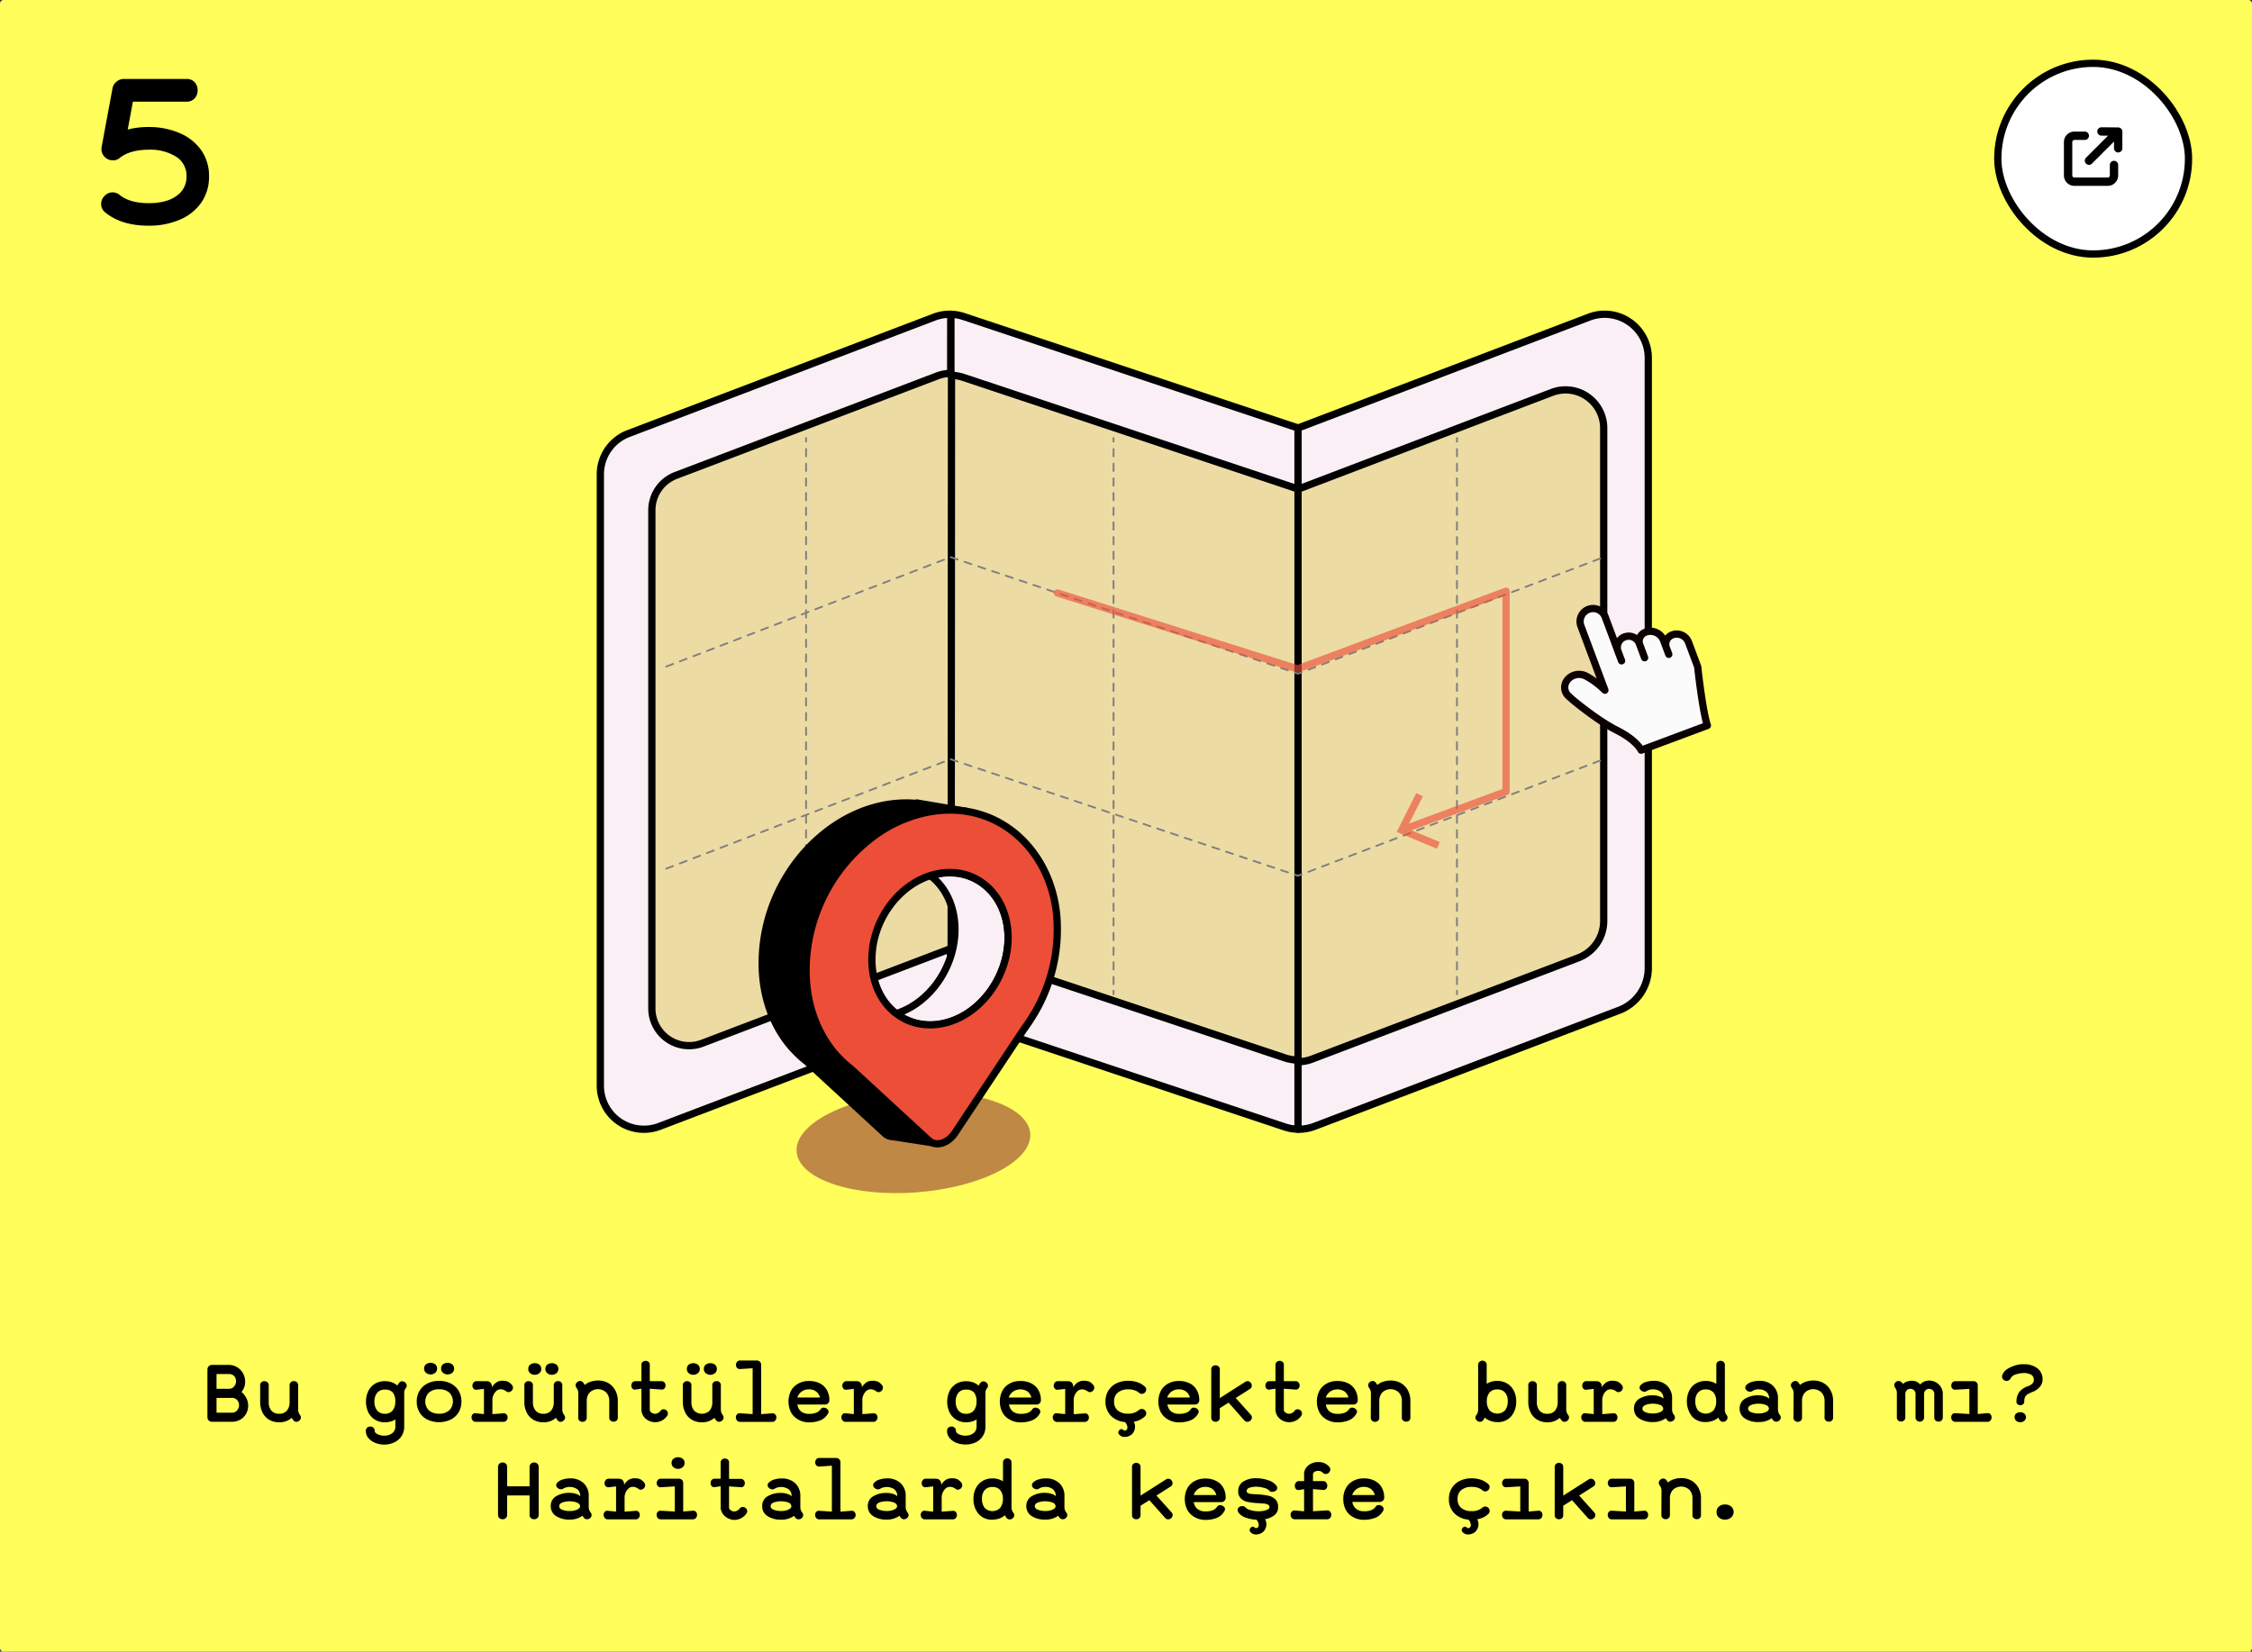 <svg xmlns="http://www.w3.org/2000/svg" viewBox="0 0 620.48 455.07"><rect x="0" y="0" width="620.48" height="455.07" fill="#333333" stroke="none"/><defs><style>.cls-1{isolation:isolate;}.cls-2{fill:#fffe5a;stroke:#fffe5a;}.cls-11,.cls-12,.cls-14,.cls-16,.cls-2,.cls-4,.cls-5,.cls-6,.cls-7,.cls-8,.cls-9{stroke-linecap:round;stroke-linejoin:round;}.cls-11,.cls-12,.cls-14,.cls-16,.cls-2,.cls-4,.cls-5,.cls-9{stroke-width:2px;}.cls-3{fill:#bf8845;}.cls-4{fill:#faeff4;}.cls-11,.cls-12,.cls-16,.cls-4,.cls-5{stroke:#000;}.cls-5{fill:#ecdba3;}.cls-10,.cls-14,.cls-6,.cls-7,.cls-8{fill:none;}.cls-6,.cls-7,.cls-8{stroke:#7f7f7f;stroke-width:0.5px;}.cls-7{stroke-dasharray:2.02 2.02;}.cls-8{stroke-dasharray:2;}.cls-9{fill:#fbfbfb;stroke:#0c0101;}.cls-12,.cls-15{fill:#ec4e38;}.cls-13{mix-blend-mode:multiply;opacity:0.64;}.cls-14{stroke:#ec4e38;}.cls-16{fill:#fff;}</style></defs><g class="cls-1"><g id="Layer_2" data-name="Layer 2"><g id="_2._alan" data-name="2. alan"><rect class="cls-2" x="1" y="1" width="618.48" height="453.07"/><path d="M29,58.54a3,3,0,0,1-1.14-2.35A3.16,3.16,0,0,1,28.79,54,3,3,0,0,1,31,53a3,3,0,0,1,2,.75q2.86,2.24,8,2.23,4.88,0,7.63-2a6.25,6.25,0,0,0,2.75-5.39,6.11,6.11,0,0,0-2.9-5.44,13.37,13.37,0,0,0-7.48-1.9q-5.1,0-8,2.24a2.68,2.68,0,0,1-1.89.69,3.14,3.14,0,0,1-2.21-.89,2.9,2.9,0,0,1-.94-2.21,2.65,2.65,0,0,1,.05-.63l3-16.17a3.11,3.11,0,0,1,1.12-1.8,3.06,3.06,0,0,1,2-.72H51.36a2.86,2.86,0,0,1,2.29.92,3.2,3.2,0,0,1,.8,2.17,3.31,3.31,0,0,1-.8,2.24,2.9,2.9,0,0,1-2.29.92H36.62l-1.43,7.68A22.56,22.56,0,0,1,40.92,35a21.25,21.25,0,0,1,8.49,1.64,13.82,13.82,0,0,1,6,4.7,12.2,12.2,0,0,1,2.18,7.25,12.37,12.37,0,0,1-2.15,7.26,13.66,13.66,0,0,1-5.94,4.7,21.32,21.32,0,0,1-8.54,1.63Q33.53,62.21,29,58.54Z"/><path d="M57.52,391.39a1.2,1.2,0,0,1-.37-.89V377.33a1.26,1.26,0,0,1,1.25-1.25H63a4.41,4.41,0,0,1,2.36.65,4.59,4.59,0,0,1,2.18,3.92,4.25,4.25,0,0,1-1,2.87,5.43,5.43,0,0,1,1.38,1.79,4.79,4.79,0,0,1,.46,2,4.62,4.62,0,0,1-.55,2.19,4.26,4.26,0,0,1-1.58,1.63,4.51,4.51,0,0,1-2.35.62H58.4A1.22,1.22,0,0,1,57.52,391.39Zm5.5-8.73a1.82,1.82,0,0,0,1.47-.63,2.23,2.23,0,0,0,.54-1.47,2,2,0,0,0-.51-1.4,1.94,1.94,0,0,0-1.5-.57H59.66v4.07Zm.85,6.59a1.81,1.81,0,0,0,1.45-.63,2.16,2.16,0,0,0,.54-1.45,2,2,0,0,0-.53-1.42,1.9,1.9,0,0,0-1.46-.58H59.66v4.08Z"/><path d="M82.14,388.35a2.44,2.44,0,0,0,.5,1.5,1.18,1.18,0,0,1,.26.72,1.11,1.11,0,0,1-.39.83,1.25,1.25,0,0,1-.86.36,1.06,1.06,0,0,1-.87-.5,3.33,3.33,0,0,1-.41-.6,5,5,0,0,1-3.45,1.23,5.31,5.31,0,0,1-2.77-.71,4.82,4.82,0,0,1-1.83-2,6.34,6.34,0,0,1-.64-2.87V381.7a1.08,1.08,0,0,1,.34-.85,1.2,1.2,0,0,1,.81-.29,1.3,1.3,0,0,1,.85.3,1,1,0,0,1,.36.84v4.62a3.55,3.55,0,0,0,.73,2.35,2.66,2.66,0,0,0,2.13.87,2.62,2.62,0,0,0,2.16-.88,3.59,3.59,0,0,0,.73-2.37V381.7a1.09,1.09,0,0,1,.35-.86,1.2,1.2,0,0,1,.82-.3,1.27,1.27,0,0,1,.84.3,1.08,1.08,0,0,1,.34.86Z"/><path d="M103.34,397.54a4.64,4.64,0,0,1-1.85-1.33,3,3,0,0,1-.69-1.94,1.13,1.13,0,0,1,.36-.9,1.27,1.27,0,0,1,.87-.31,1.2,1.2,0,0,1,.85.32,1.14,1.14,0,0,1,.36.89c0,.34.26.64.79.9a4,4,0,0,0,1.81.4,3.58,3.58,0,0,0,2.23-.67,2.25,2.25,0,0,0,.86-1.89v-1.9a4.39,4.39,0,0,1-1.31.57,6,6,0,0,1-1.58.21,4.94,4.94,0,0,1-4.57-2.76,7,7,0,0,1,0-5.83,4.83,4.83,0,0,1,1.8-2,5.1,5.1,0,0,1,2.79-.74,5.58,5.58,0,0,1,1.88.31,4.58,4.58,0,0,1,1.55.9,3.86,3.86,0,0,1,.45-.7,1,1,0,0,1,.89-.47,1.19,1.19,0,0,1,.85.36,1.08,1.08,0,0,1,.38.83,1.25,1.25,0,0,1-.24.69,2.12,2.12,0,0,0-.45,1l0,9.56a4.71,4.71,0,0,1-.74,2.66,4.81,4.81,0,0,1-2,1.73,6.44,6.44,0,0,1-2.79.61A6.62,6.62,0,0,1,103.34,397.54Zm4.82-8.88a3.69,3.69,0,0,0,.75-2.46,3.85,3.85,0,0,0-.68-2.52,2.75,2.75,0,0,0-2.19-.79,2.62,2.62,0,0,0-2.14.89,3.77,3.77,0,0,0-.73,2.42,3.81,3.81,0,0,0,.73,2.42,2.58,2.58,0,0,0,2.14.92A2.63,2.63,0,0,0,108.16,388.66Z"/><path d="M117.74,391.14a5.23,5.23,0,0,1-2.16-2,5.69,5.69,0,0,1-.76-2.95,5.6,5.6,0,0,1,.79-3,5.32,5.32,0,0,1,2.18-2,7,7,0,0,1,3.19-.71,6.9,6.9,0,0,1,3.21.72,5.41,5.41,0,0,1,2.18,2,6.08,6.08,0,0,1,0,5.94,5.32,5.32,0,0,1-2.19,2,7.49,7.49,0,0,1-6.43,0Zm-.39-12.89a1.6,1.6,0,0,1,0-2.33,2.18,2.18,0,0,1,2.57,0,1.57,1.57,0,0,1,0,2.33,2,2,0,0,1-2.54,0Zm6.43,10.35a3.49,3.49,0,0,0,0-4.91,4.11,4.11,0,0,0-2.8-.89,4,4,0,0,0-2.8.91,3.49,3.49,0,0,0,0,4.91,4.06,4.06,0,0,0,2.8.9A4,4,0,0,0,123.78,388.6Zm-1.72-10.35a1.44,1.44,0,0,1-.52-1.16,1.47,1.47,0,0,1,.5-1.17,2.18,2.18,0,0,1,2.57,0,1.58,1.58,0,0,1,0,2.33,1.9,1.9,0,0,1-1.27.45A1.84,1.84,0,0,1,122.06,378.25Z"/><path d="M130.23,391.39a1.3,1.3,0,0,1-.31-.86,1.2,1.2,0,0,1,.31-.84.89.89,0,0,1,.85-.28l2.26.22v-6.94l-2,.22a.92.92,0,0,1-.86-.27,1.23,1.23,0,0,1-.31-.85,1.31,1.31,0,0,1,.31-.86,1.06,1.06,0,0,1,.86-.37H134c1,0,1.55.57,1.55,1.7a3.5,3.5,0,0,1,1.09-1.26,2.79,2.79,0,0,1,1.75-.55,3.77,3.77,0,0,1,1.61.27,3.51,3.51,0,0,1,1,.82,1.17,1.17,0,0,1,.33.81,1.13,1.13,0,0,1-.38.86,1.18,1.18,0,0,1-.85.37.84.84,0,0,1-.6-.22,2.75,2.75,0,0,0-.67-.38,2.25,2.25,0,0,0-.92-.18,1.72,1.72,0,0,0-1.15.45,3.41,3.41,0,0,0-1.09,2.39v4l3-.22a1,1,0,0,1,.87.3,1.2,1.2,0,0,1,.32.84,1.28,1.28,0,0,1-.32.84,1.1,1.1,0,0,1-.87.37h-7.64A1.07,1.07,0,0,1,130.23,391.39Z"/><path d="M154.93,388.35a2.44,2.44,0,0,0,.5,1.5,1.2,1.2,0,0,1,.27.72,1.08,1.08,0,0,1-.4.83,1.23,1.23,0,0,1-.86.36,1.06,1.06,0,0,1-.87-.5,2.85,2.85,0,0,1-.4-.6,5,5,0,0,1-3.45,1.23,5.35,5.35,0,0,1-2.78-.71,4.82,4.82,0,0,1-1.83-2,6.34,6.34,0,0,1-.63-2.87V381.7a1.07,1.07,0,0,1,.33-.85,1.22,1.22,0,0,1,.81-.29,1.28,1.28,0,0,1,.85.3,1,1,0,0,1,.36.84v4.62a3.5,3.5,0,0,0,.74,2.35,2.62,2.62,0,0,0,2.12.87,2.65,2.65,0,0,0,2.17-.88,3.64,3.64,0,0,0,.72-2.37V381.7a1.09,1.09,0,0,1,.35-.86,1.2,1.2,0,0,1,.82-.3,1.24,1.24,0,0,1,.84.3,1.08,1.08,0,0,1,.34.86Zm-8.86-10a1.43,1.43,0,0,1-.52-1.16,1.48,1.48,0,0,1,.5-1.17,2.18,2.18,0,0,1,2.57,0,1.46,1.46,0,0,1,.51,1.17,1.43,1.43,0,0,1-.52,1.16,1.88,1.88,0,0,1-1.27.45A1.84,1.84,0,0,1,146.07,378.36Zm4.7,0a1.58,1.58,0,0,1,0-2.33,2.16,2.16,0,0,1,2.56,0,1.56,1.56,0,0,1,0,2.33,2,2,0,0,1-2.54,0Z"/><path d="M159.35,383.92a2.48,2.48,0,0,0-.5-1.5,1.32,1.32,0,0,1-.26-.72,1.11,1.11,0,0,1,.39-.83,1.25,1.25,0,0,1,.86-.36,1.06,1.06,0,0,1,.87.5,3.73,3.73,0,0,1,.41.6,4.5,4.5,0,0,1,1.63-.91,6.69,6.69,0,0,1,2-.32,5.63,5.63,0,0,1,2.86.72,4.91,4.91,0,0,1,1.92,2,5.94,5.94,0,0,1,.69,2.87v4.61a1.08,1.08,0,0,1-.34.85,1.17,1.17,0,0,1-.81.29,1.28,1.28,0,0,1-.85-.3,1,1,0,0,1-.36-.84V386a3.25,3.25,0,0,0-.84-2.33,3.29,3.29,0,0,0-4.53,0,3.33,3.33,0,0,0-.83,2.34v4.59a1.09,1.09,0,0,1-.35.86,1.21,1.21,0,0,1-.82.31,1.28,1.28,0,0,1-.84-.31,1.08,1.08,0,0,1-.34-.86Z"/><path d="M178.65,391.41a3.79,3.79,0,0,1-1.4-1.26,3.18,3.18,0,0,1-.52-1.77v-5.74l-1.64.23a.85.85,0,0,1-.84-.26,1.24,1.24,0,0,1-.3-.84,1.33,1.33,0,0,1,.29-.85,1,1,0,0,1,.85-.36h1.64v-4.48a1,1,0,0,1,.34-.83,1.28,1.28,0,0,1,.82-.29,1.22,1.22,0,0,1,.81.29,1,1,0,0,1,.33.83v4.48h3.21a1,1,0,0,1,.84.36,1.25,1.25,0,0,1,.3.83,1.18,1.18,0,0,1-.3.82.94.94,0,0,1-.84.3l-3.21-.23v5.74a1,1,0,0,0,.46.84,1.85,1.85,0,0,0,1.07.32,1.72,1.72,0,0,0,.73-.22,1.58,1.58,0,0,0,.59-.47,1.08,1.08,0,0,1,.94-.54,1.24,1.24,0,0,1,.84.33,1.06,1.06,0,0,1,.37.81,1.14,1.14,0,0,1-.2.65,4,4,0,0,1-5.18,1.31Z"/><path d="M198.61,388.35a2.43,2.43,0,0,0,.49,1.5,1.2,1.2,0,0,1,.27.72,1.11,1.11,0,0,1-.39.83,1.25,1.25,0,0,1-.86.36,1.06,1.06,0,0,1-.88-.5,3.3,3.3,0,0,1-.4-.6,5,5,0,0,1-3.45,1.23,5.37,5.37,0,0,1-2.78-.71,4.74,4.74,0,0,1-1.82-2,6.22,6.22,0,0,1-.64-2.87V381.7a1,1,0,0,1,.34-.85,1.19,1.19,0,0,1,.8-.29,1.28,1.28,0,0,1,.85.3,1,1,0,0,1,.36.84v4.62a3.56,3.56,0,0,0,.74,2.35,3.07,3.07,0,0,0,4.29,0,3.59,3.59,0,0,0,.73-2.37V381.7a1.05,1.05,0,0,1,.35-.86,1.2,1.2,0,0,1,.81-.3,1.24,1.24,0,0,1,.84.3,1.09,1.09,0,0,1,.35.86Zm-8.87-10a1.6,1.6,0,0,1,0-2.33,2.16,2.16,0,0,1,2.56,0,1.56,1.56,0,0,1,0,2.33,2,2,0,0,1-2.54,0Zm4.7,0a1.45,1.45,0,0,1-.51-1.16,1.48,1.48,0,0,1,.5-1.17,2.18,2.18,0,0,1,2.57,0,1.46,1.46,0,0,1,.51,1.17,1.43,1.43,0,0,1-.52,1.16,2,2,0,0,1-2.55,0Z"/><path d="M203.06,391.39a1.27,1.27,0,0,1-.31-.84,1.2,1.2,0,0,1,.31-.84,1,1,0,0,1,.86-.3l3.45.22V377l-3.45.22a1,1,0,0,1-.84-.31,1.21,1.21,0,0,1-.3-.83,1.26,1.26,0,0,1,.3-.85,1,1,0,0,1,.84-.36h4.61a1.17,1.17,0,0,1,.84.33,1.13,1.13,0,0,1,.35.83v13.62l3-.22a1,1,0,0,1,.88.3,1.2,1.2,0,0,1,.31.84,1.27,1.27,0,0,1-.31.84,1.11,1.11,0,0,1-.88.37h-8.82A1.05,1.05,0,0,1,203.06,391.39Z"/><path d="M219.93,391.13a5,5,0,0,1-2-2,6.69,6.69,0,0,1,0-5.9,5,5,0,0,1,2-2,5.89,5.89,0,0,1,2.95-.72,6.5,6.5,0,0,1,3,.65,4.64,4.64,0,0,1,1.95,1.85,5.62,5.62,0,0,1,.68,2.81A1.18,1.18,0,0,1,227.3,387h-7.59a3,3,0,0,0,1,1.91,3.36,3.36,0,0,0,2.13.65,5.13,5.13,0,0,0,2.17-.36,2.68,2.68,0,0,0,1.1-.92.91.91,0,0,1,.83-.42,1.47,1.47,0,0,1,.92.32,1,1,0,0,1,.42.77,1.13,1.13,0,0,1-.13.5,4.29,4.29,0,0,1-2.12,1.9,8.38,8.38,0,0,1-3.19.56A5.83,5.83,0,0,1,219.93,391.13Zm6-6.07a3,3,0,0,0-1.07-1.66,3.27,3.27,0,0,0-2-.58,3.26,3.26,0,0,0-3.18,2.24Z"/><path d="M232.14,391.39a1.3,1.3,0,0,1-.31-.86,1.2,1.2,0,0,1,.31-.84.89.89,0,0,1,.85-.28l2.26.22v-6.94l-2,.22a.91.91,0,0,1-.85-.27,1.19,1.19,0,0,1-.31-.85,1.26,1.26,0,0,1,.31-.86,1.06,1.06,0,0,1,.85-.37h2.69c1,0,1.55.57,1.55,1.7a3.57,3.57,0,0,1,1.08-1.26,2.82,2.82,0,0,1,1.76-.55,3.72,3.72,0,0,1,1.6.27,3.27,3.27,0,0,1,1,.82,1.14,1.14,0,0,1,.34.81,1.16,1.16,0,0,1-.38.86,1.18,1.18,0,0,1-.85.37.88.88,0,0,1-.61-.22,2.5,2.5,0,0,0-.66-.38,2.27,2.27,0,0,0-.93-.18,1.7,1.7,0,0,0-1.14.45,3.06,3.06,0,0,0-.8,1.12,3.09,3.09,0,0,0-.3,1.27v4l3-.22a1,1,0,0,1,.87.3,1.2,1.2,0,0,1,.31.84,1.27,1.27,0,0,1-.31.84,1.1,1.1,0,0,1-.87.37H233A1.07,1.07,0,0,1,232.14,391.39Z"/><path d="M263.48,397.54a4.54,4.54,0,0,1-1.84-1.33,2.93,2.93,0,0,1-.7-1.94,1.13,1.13,0,0,1,.36-.9,1.27,1.27,0,0,1,.87-.31,1.23,1.23,0,0,1,.86.32,1.17,1.17,0,0,1,.35.89c0,.34.26.64.79.9a4,4,0,0,0,1.81.4,3.58,3.58,0,0,0,2.23-.67,2.25,2.25,0,0,0,.86-1.89v-1.9a4.39,4.39,0,0,1-1.31.57,6,6,0,0,1-1.58.21,5,5,0,0,1-2.74-.74,5,5,0,0,1-1.83-2,7,7,0,0,1,0-5.83,4.83,4.83,0,0,1,1.8-2,5.1,5.1,0,0,1,2.79-.74,5.58,5.58,0,0,1,1.88.31,4.49,4.49,0,0,1,1.55.9,3.86,3.86,0,0,1,.45-.7,1,1,0,0,1,.89-.47,1.19,1.19,0,0,1,.85.36,1.09,1.09,0,0,1,.39.83,1.27,1.27,0,0,1-.25.69,2.12,2.12,0,0,0-.45,1l0,9.56a4.71,4.71,0,0,1-.74,2.66,4.81,4.81,0,0,1-2,1.73A6.41,6.41,0,0,1,266,398,6.66,6.66,0,0,1,263.48,397.54Zm4.82-8.88a3.69,3.69,0,0,0,.75-2.46,3.85,3.85,0,0,0-.68-2.52,2.75,2.75,0,0,0-2.19-.79,2.62,2.62,0,0,0-2.14.89,3.77,3.77,0,0,0-.72,2.42,3.81,3.81,0,0,0,.72,2.42,2.58,2.58,0,0,0,2.14.92A2.63,2.63,0,0,0,268.3,388.66Z"/><path d="M278.17,391.13a4.94,4.94,0,0,1-2-2,6.61,6.61,0,0,1,0-5.9,4.84,4.84,0,0,1,2-2,5.82,5.82,0,0,1,2.94-.72,6.44,6.44,0,0,1,3,.65,4.64,4.64,0,0,1,2,1.85,5.62,5.62,0,0,1,.68,2.81,1.11,1.11,0,0,1-.35.84,1.14,1.14,0,0,1-.84.34h-7.59a3,3,0,0,0,1.05,1.91,3.4,3.4,0,0,0,2.13.65,5.18,5.18,0,0,0,2.18-.36,2.64,2.64,0,0,0,1.09-.92.92.92,0,0,1,.83-.42,1.45,1.45,0,0,1,.92.32,1,1,0,0,1,.43.77,1.15,1.15,0,0,1-.14.5,4.25,4.25,0,0,1-2.12,1.9,8.35,8.35,0,0,1-3.19.56A5.79,5.79,0,0,1,278.17,391.13Zm6-6.07a3,3,0,0,0-1.06-1.66,3.63,3.63,0,0,0-3.94,0,3.42,3.42,0,0,0-1.25,1.66Z"/><path d="M290.37,391.39a1.3,1.3,0,0,1-.31-.86,1.2,1.2,0,0,1,.31-.84.89.89,0,0,1,.85-.28l2.27.22v-6.94l-2,.22a.91.91,0,0,1-.85-.27,1.2,1.2,0,0,1-.32-.85,1.27,1.27,0,0,1,.32-.86,1,1,0,0,1,.85-.37h2.68c1,0,1.55.57,1.55,1.7a3.5,3.5,0,0,1,1.09-1.26,2.8,2.8,0,0,1,1.76-.55,3.75,3.75,0,0,1,1.6.27,3.51,3.51,0,0,1,1,.82,1.17,1.17,0,0,1,.33.81,1.13,1.13,0,0,1-.38.86,1.16,1.16,0,0,1-.85.37.84.84,0,0,1-.6-.22A2.87,2.87,0,0,0,299,383a2.34,2.34,0,0,0-.93-.18,1.72,1.72,0,0,0-1.15.45,3.41,3.41,0,0,0-1.09,2.39v4l3-.22a1,1,0,0,1,.87.3,1.2,1.2,0,0,1,.32.84,1.28,1.28,0,0,1-.32.84,1.09,1.09,0,0,1-.87.37h-7.64A1.07,1.07,0,0,1,290.37,391.39Z"/><path d="M314.61,388.22a1.18,1.18,0,0,1,.84.36,1.17,1.17,0,0,1,.37.85,1.19,1.19,0,0,1-.38.85,5.77,5.77,0,0,1-3.07,1.46,2.51,2.51,0,0,1,.36,1.36,3,3,0,0,1-.56,1.73,2.39,2.39,0,0,1-1,.8,2.76,2.76,0,0,1-1.25.29,1.92,1.92,0,0,1-1.59-.69.76.76,0,0,1-.2-.54.88.88,0,0,1,.29-.63.85.85,0,0,1,.6-.29.57.57,0,0,1,.41.18.61.61,0,0,0,.47.23.67.67,0,0,0,.39-.13.73.73,0,0,0,.28-.34.86.86,0,0,0,.06-.34,2.08,2.08,0,0,0-.2-.85,1.74,1.74,0,0,0-.49-.7,6.06,6.06,0,0,1-3.89-1.76,5.43,5.43,0,0,1-1.46-3.9,5.56,5.56,0,0,1,.79-3,5.39,5.39,0,0,1,2.22-2,7.24,7.24,0,0,1,3.26-.7,7.65,7.65,0,0,1,2.54.4,5.59,5.59,0,0,1,2,1.17,1,1,0,0,1,.41.83,1.23,1.23,0,0,1-1.21,1.2,1.13,1.13,0,0,1-.79-.31,3.48,3.48,0,0,0-1.26-.69,5.18,5.18,0,0,0-1.67-.25,4.48,4.48,0,0,0-2.83.85,3,3,0,0,0-1.09,2.49,3.07,3.07,0,0,0,1,2.48,4.29,4.29,0,0,0,2.88.88,4.21,4.21,0,0,0,2.95-1A1.19,1.19,0,0,1,314.61,388.22Z"/><path d="M321.84,391.13a5,5,0,0,1-2-2,6.69,6.69,0,0,1,0-5.9,4.9,4.9,0,0,1,2-2,5.89,5.89,0,0,1,2.95-.72,6.43,6.43,0,0,1,3,.65,4.53,4.53,0,0,1,1.95,1.85,5.52,5.52,0,0,1,.69,2.81,1.18,1.18,0,0,1-1.19,1.18h-7.59a3,3,0,0,0,1.05,1.91,3.36,3.36,0,0,0,2.13.65,5.13,5.13,0,0,0,2.17-.36,2.68,2.68,0,0,0,1.1-.92.91.91,0,0,1,.83-.42,1.45,1.45,0,0,1,.91.32.94.94,0,0,1,.43.77,1.28,1.28,0,0,1-.13.5,4.29,4.29,0,0,1-2.12,1.9,8.38,8.38,0,0,1-3.19.56A5.83,5.83,0,0,1,321.84,391.13Zm6-6.07a3,3,0,0,0-1.07-1.66,3.27,3.27,0,0,0-2-.58,3.26,3.26,0,0,0-3.18,2.24Z"/><path d="M338.5,386.47,336.09,388v2.58a1.09,1.09,0,0,1-.35.86,1.23,1.23,0,0,1-.82.31,1.24,1.24,0,0,1-.84-.31,1.09,1.09,0,0,1-.35-.86V377.36a1.09,1.09,0,0,1,.35-.87,1.24,1.24,0,0,1,.84-.3,1.22,1.22,0,0,1,.82.3,1.09,1.09,0,0,1,.35.87v7.86l7-4.46a1.14,1.14,0,0,1,.65-.2,1.11,1.11,0,0,1,.82.38,1.26,1.26,0,0,1,.34.87,1,1,0,0,1-.56.92l-3.87,2.46,4.14,4.62a1.09,1.09,0,0,1,.32.76,1.11,1.11,0,0,1-.39.83,1.19,1.19,0,0,1-.85.36,1.13,1.13,0,0,1-.83-.38Z"/><path d="M353.35,391.41a3.79,3.79,0,0,1-1.4-1.26,3.18,3.18,0,0,1-.52-1.77v-5.74l-1.64.23a.85.85,0,0,1-.84-.26,1.24,1.24,0,0,1-.3-.84,1.33,1.33,0,0,1,.29-.85,1,1,0,0,1,.85-.36h1.64v-4.48a1,1,0,0,1,.35-.83,1.24,1.24,0,0,1,.81-.29,1.22,1.22,0,0,1,.81.29,1,1,0,0,1,.33.83v4.48h3.21a1,1,0,0,1,.84.36,1.25,1.25,0,0,1,.3.83,1.18,1.18,0,0,1-.3.82.94.94,0,0,1-.84.3l-3.21-.23v5.74a1,1,0,0,0,.46.84,1.85,1.85,0,0,0,1.07.32,1.72,1.72,0,0,0,.73-.22,1.58,1.58,0,0,0,.59-.47,1.08,1.08,0,0,1,.94-.54,1.24,1.24,0,0,1,.84.33,1.06,1.06,0,0,1,.37.81,1.14,1.14,0,0,1-.2.65,4,4,0,0,1-5.18,1.31Z"/><path d="M365.52,391.13a4.94,4.94,0,0,1-2-2,6.61,6.61,0,0,1,0-5.9,4.84,4.84,0,0,1,2-2,5.82,5.82,0,0,1,2.94-.72,6.44,6.44,0,0,1,3,.65,4.64,4.64,0,0,1,1.95,1.85,5.62,5.62,0,0,1,.68,2.81,1.11,1.11,0,0,1-.35.84,1.14,1.14,0,0,1-.84.34h-7.59a3,3,0,0,0,1,1.91,3.4,3.4,0,0,0,2.13.65,5.18,5.18,0,0,0,2.18-.36,2.64,2.64,0,0,0,1.09-.92.92.92,0,0,1,.83-.42,1.45,1.45,0,0,1,.92.32,1,1,0,0,1,.43.77,1.15,1.15,0,0,1-.14.5,4.25,4.25,0,0,1-2.12,1.9,8.35,8.35,0,0,1-3.19.56A5.79,5.79,0,0,1,365.52,391.13Zm6-6.07a3,3,0,0,0-1.06-1.66,3.63,3.63,0,0,0-3.94,0,3.42,3.42,0,0,0-1.25,1.66Z"/><path d="M377.72,383.92a2.47,2.47,0,0,0-.49-1.5,1.27,1.27,0,0,1-.27-.72,1.11,1.11,0,0,1,.39-.83,1.25,1.25,0,0,1,.86-.36,1.06,1.06,0,0,1,.88.5,3.68,3.68,0,0,1,.4.6,4.54,4.54,0,0,1,1.64-.91,6.6,6.6,0,0,1,2-.32,5.59,5.59,0,0,1,2.85.72,4.93,4.93,0,0,1,1.93,2,6.05,6.05,0,0,1,.68,2.87v4.61a1,1,0,0,1-.34.85,1.14,1.14,0,0,1-.8.29,1.28,1.28,0,0,1-.85-.3,1,1,0,0,1-.36-.84V386a3.25,3.25,0,0,0-.84-2.33,3.3,3.3,0,0,0-4.54,0,3.33,3.33,0,0,0-.83,2.34v4.59a1.08,1.08,0,0,1-.34.86,1.23,1.23,0,0,1-.82.31,1.24,1.24,0,0,1-.84-.31,1.09,1.09,0,0,1-.35-.86Z"/><path d="M410.64,391.5a4.43,4.43,0,0,1-1.56-.91,3.66,3.66,0,0,1-.43.72,1.08,1.08,0,0,1-.87.45,1.28,1.28,0,0,1-.86-.35,1.06,1.06,0,0,1-.39-.82,1.11,1.11,0,0,1,.24-.69,2.35,2.35,0,0,0,.49-1.5V376.08a1.07,1.07,0,0,1,.36-.85,1.23,1.23,0,0,1,.83-.32,1.21,1.21,0,0,1,.82.31,1.09,1.09,0,0,1,.35.86v5.22a5.22,5.22,0,0,1,2.91-.81,5.11,5.11,0,0,1,2.75.73,4.92,4.92,0,0,1,1.83,2,6.29,6.29,0,0,1,.64,2.85,6.14,6.14,0,0,1-1.38,4.18,4.81,4.81,0,0,1-3.84,1.59A5.6,5.6,0,0,1,410.64,391.5Zm4.07-2.93a4.08,4.08,0,0,0,.71-2.52,3.47,3.47,0,0,0-.74-2.34,2.66,2.66,0,0,0-2.15-.87,2.6,2.6,0,0,0-2.14.88,3.5,3.5,0,0,0-.73,2.33,4,4,0,0,0,.72,2.52,3,3,0,0,0,4.33,0Z"/><path d="M431.54,388.35a2.44,2.44,0,0,0,.5,1.5,1.2,1.2,0,0,1,.27.72,1.12,1.12,0,0,1-.4.83,1.25,1.25,0,0,1-.86.36,1.06,1.06,0,0,1-.87-.5,3.33,3.33,0,0,1-.41-.6,5,5,0,0,1-3.44,1.23,5.32,5.32,0,0,1-2.78-.71,4.82,4.82,0,0,1-1.83-2,6.34,6.34,0,0,1-.64-2.87V381.7a1.08,1.08,0,0,1,.34-.85,1.2,1.2,0,0,1,.81-.29,1.3,1.3,0,0,1,.85.3,1,1,0,0,1,.36.84v4.62a3.55,3.55,0,0,0,.73,2.35,2.66,2.66,0,0,0,2.13.87,2.62,2.62,0,0,0,2.16-.88,3.59,3.59,0,0,0,.73-2.37V381.7a1.09,1.09,0,0,1,.35-.86,1.2,1.2,0,0,1,.82-.3,1.25,1.25,0,0,1,.84.3,1.08,1.08,0,0,1,.34.86Z"/><path d="M436,391.39a1.31,1.31,0,0,1-.32-.86,1.2,1.2,0,0,1,.32-.84.88.88,0,0,1,.85-.28l2.26.22v-6.94l-2,.22a.91.91,0,0,1-.85-.27,1.19,1.19,0,0,1-.31-.85,1.26,1.26,0,0,1,.31-.86,1,1,0,0,1,.85-.37h2.69c1,0,1.54.57,1.54,1.7a3.5,3.5,0,0,1,1.09-1.26,2.82,2.82,0,0,1,1.76-.55,3.75,3.75,0,0,1,1.6.27,3.39,3.39,0,0,1,1,.82,1.14,1.14,0,0,1,.34.81,1.16,1.16,0,0,1-.38.86,1.19,1.19,0,0,1-.85.37.86.86,0,0,1-.61-.22,2.5,2.5,0,0,0-.66-.38,2.34,2.34,0,0,0-.93-.18,1.68,1.68,0,0,0-1.14.45,3.08,3.08,0,0,0-.81,1.12,3.23,3.23,0,0,0-.29,1.27v4l3-.22a1,1,0,0,1,.88.3,1.2,1.2,0,0,1,.31.84,1.27,1.27,0,0,1-.31.84,1.11,1.11,0,0,1-.88.37h-7.63A1.06,1.06,0,0,1,436,391.39Z"/><path d="M451.68,390.86a3.12,3.12,0,0,1-1.48-2.75,3,3,0,0,1,1.49-2.72,6.92,6.92,0,0,1,3.73-.93,5.73,5.73,0,0,1,1.67.25,3.13,3.13,0,0,1,1.22.64,2.3,2.3,0,0,0-.78-1.88,3.14,3.14,0,0,0-2-.65,2.94,2.94,0,0,0-1.77.43,1.12,1.12,0,0,1-.7.22,1.31,1.31,0,0,1-.9-.35,1,1,0,0,1-.42-.79,1,1,0,0,1,.36-.74,3.13,3.13,0,0,1,1.48-.83,6.93,6.93,0,0,1,1.95-.29,5.22,5.22,0,0,1,3.78,1.33,4.68,4.68,0,0,1,1.39,3.55v3a2.34,2.34,0,0,0,.52,1.5,1.2,1.2,0,0,1,.26.71,1.06,1.06,0,0,1-.39.82,1.28,1.28,0,0,1-.86.35,1.17,1.17,0,0,1-.92-.47l-.33-.5a5.83,5.83,0,0,1-3.52,1.06A6.57,6.57,0,0,1,451.68,390.86Zm5.67-1.75c.61-.25.91-.59.91-1a1.18,1.18,0,0,0-.88-1,5.12,5.12,0,0,0-2-.34,5.37,5.37,0,0,0-2,.35c-.56.23-.85.57-.85,1s.29.81.86,1a5.42,5.42,0,0,0,2,.35A4.93,4.93,0,0,0,457.35,389.11Z"/><path d="M466.14,390.23a6.88,6.88,0,0,1-.74-7,4.83,4.83,0,0,1,1.82-2,5.13,5.13,0,0,1,2.76-.73,5.26,5.26,0,0,1,2.91.81v-5.2a1.05,1.05,0,0,1,.35-.86,1.25,1.25,0,0,1,1.64,0,1.07,1.07,0,0,1,.36.85v12.3a2.35,2.35,0,0,0,.49,1.5,1.07,1.07,0,0,1,.25.69,1.08,1.08,0,0,1-.38.82,1.27,1.27,0,0,1-.87.35,1.09,1.09,0,0,1-.88-.45,4.1,4.1,0,0,1-.42-.72,4.43,4.43,0,0,1-1.56.91,5.6,5.6,0,0,1-1.89.32A4.8,4.8,0,0,1,466.14,390.23Zm6-1.66a4,4,0,0,0,.71-2.52,3.55,3.55,0,0,0-.72-2.33,2.62,2.62,0,0,0-2.14-.88,2.66,2.66,0,0,0-2.15.87,3.42,3.42,0,0,0-.74,2.34,4.08,4.08,0,0,0,.7,2.52,3,3,0,0,0,4.34,0Z"/><path d="M480.8,390.86a3.12,3.12,0,0,1-1.48-2.75,3,3,0,0,1,1.49-2.72,6.9,6.9,0,0,1,3.73-.93,5.67,5.67,0,0,1,1.66.25,3.18,3.18,0,0,1,1.23.64,2.31,2.31,0,0,0-.79-1.88,3.1,3.1,0,0,0-2-.65,3,3,0,0,0-1.77.43,1.08,1.08,0,0,1-.69.22,1.35,1.35,0,0,1-.91-.35,1,1,0,0,1-.41-.79,1,1,0,0,1,.36-.74,3.15,3.15,0,0,1,1.47-.83,7,7,0,0,1,2-.29,5.25,5.25,0,0,1,3.79,1.33,4.71,4.71,0,0,1,1.39,3.55v3a2.39,2.39,0,0,0,.51,1.5,1.15,1.15,0,0,1,.27.71,1.06,1.06,0,0,1-.39.82,1.28,1.28,0,0,1-.86.35,1.15,1.15,0,0,1-.92-.47l-.34-.5a5.78,5.78,0,0,1-3.51,1.06A6.57,6.57,0,0,1,480.8,390.86Zm5.66-1.75c.61-.25.92-.59.92-1a1.18,1.18,0,0,0-.88-1,5.16,5.16,0,0,0-2-.34,5.37,5.37,0,0,0-2,.35c-.57.23-.85.57-.85,1s.29.81.86,1a5.39,5.39,0,0,0,2,.35A4.85,4.85,0,0,0,486.46,389.11Z"/><path d="M494.19,383.92a2.54,2.54,0,0,0-.49-1.5,1.27,1.27,0,0,1-.27-.72,1.11,1.11,0,0,1,.39-.83,1.25,1.25,0,0,1,.86-.36,1.06,1.06,0,0,1,.88.5,4.47,4.47,0,0,1,.4.6,4.58,4.58,0,0,1,1.63-.91,6.69,6.69,0,0,1,2-.32,5.6,5.6,0,0,1,2.86.72,4.84,4.84,0,0,1,1.92,2,5.94,5.94,0,0,1,.69,2.87v4.61a1,1,0,0,1-.34.85,1.15,1.15,0,0,1-.81.29,1.3,1.3,0,0,1-.85-.3,1,1,0,0,1-.35-.84V386a3.26,3.26,0,0,0-.85-2.33,3.29,3.29,0,0,0-4.53,0,3.33,3.33,0,0,0-.83,2.34v4.59a1.09,1.09,0,0,1-.35.86,1.2,1.2,0,0,1-.81.31,1.24,1.24,0,0,1-.84-.31,1.05,1.05,0,0,1-.35-.86Z"/><path d="M522.19,382.4a1.29,1.29,0,0,1-.27-.72,1.09,1.09,0,0,1,.36-.82,1.14,1.14,0,0,1,.82-.35l.32.05a1.46,1.46,0,0,1,.48.29,2.74,2.74,0,0,1,.48.49,1.74,1.74,0,0,1,.87-.61,3.9,3.9,0,0,1,1.42-.26,2.82,2.82,0,0,1,2.39,1,3.26,3.26,0,0,1,2.49-1.07,3.71,3.71,0,0,1,1.8.46,3.59,3.59,0,0,1,1.4,1.31,3.52,3.52,0,0,1,.54,1.94v6.41a1.11,1.11,0,0,1-.35.87,1.17,1.17,0,0,1-.82.32,1.24,1.24,0,0,1-.84-.32,1.1,1.1,0,0,1-.34-.87v-6.41a1.36,1.36,0,0,0-.42-1.05,1.39,1.39,0,0,0-1-.38,1.36,1.36,0,0,0-1.39,1.46v6.38a1.11,1.11,0,0,1-.35.87,1.17,1.17,0,0,1-.82.32,1.24,1.24,0,0,1-.84-.32,1.1,1.1,0,0,1-.34-.87l0-6.41a1.39,1.39,0,0,0-.41-1.05,1.48,1.48,0,0,0-2,0,1.42,1.42,0,0,0-.41,1.08v6.38a1.09,1.09,0,0,1-.35.86,1.23,1.23,0,0,1-1.63,0,1.09,1.09,0,0,1-.35-.86V383.9A2.47,2.47,0,0,0,522.19,382.4Z"/><path d="M537.9,391.39a1.34,1.34,0,0,1-.3-.86,1.19,1.19,0,0,1,.3-.83,1,1,0,0,1,.86-.32l3.85.23v-6.92l-3.85.22a1,1,0,0,1-.84-.31,1.21,1.21,0,0,1-.3-.83,1.28,1.28,0,0,1,.3-.85,1,1,0,0,1,.84-.36h5a1.14,1.14,0,0,1,1.16,1.16l0,7.89,2.63-.23a1,1,0,0,1,.87.29,1.21,1.21,0,0,1,.31.86,1.3,1.3,0,0,1-.31.86,1.1,1.1,0,0,1-.87.37h-8.83A1.07,1.07,0,0,1,537.9,391.39Z"/><path d="M556.34,383.56a5.28,5.28,0,0,1,2.4-1.61,3.14,3.14,0,0,0,1.31-.81,1.53,1.53,0,0,0,.3-1.19,1.47,1.47,0,0,0-.83-1.22,4,4,0,0,0-1.9-.41,7.4,7.4,0,0,0-2.07.33,2.53,2.53,0,0,0-1.56,1.08,1.22,1.22,0,0,1-2,.4,1.08,1.08,0,0,1-.38-.83,1.44,1.44,0,0,1,.06-.4,3.75,3.75,0,0,1,1.93-2,8.93,8.93,0,0,1,3.2-1c.36,0,.62,0,.79,0a5.92,5.92,0,0,1,3.6,1,3.72,3.72,0,0,1,1.59,2.83l0,.31a3.12,3.12,0,0,1-.8,2.13,4.77,4.77,0,0,1-1.89,1.32,8.55,8.55,0,0,0-1.4.66,2.08,2.08,0,0,0-.72.76,2.62,2.62,0,0,0-.23,1.2,1,1,0,0,1-.33.82,1.21,1.21,0,0,1-1.51,0,.79.79,0,0,1-.31-.67A4.48,4.48,0,0,1,556.34,383.56Zm-.83,7.92a1.28,1.28,0,0,1-.44-1,1.25,1.25,0,0,1,.44-1,1.7,1.7,0,0,1,1.12-.37,1.67,1.67,0,0,1,1.11.37,1.24,1.24,0,0,1,.46,1,1.26,1.26,0,0,1-.46,1,1.64,1.64,0,0,1-1.11.39A1.66,1.66,0,0,1,555.51,391.48Z"/><path d="M137.22,404.21a1.18,1.18,0,0,1,.37-.92,1.27,1.27,0,0,1,.88-.33,1.29,1.29,0,0,1,.89.33,1.21,1.21,0,0,1,.37.92v5.33h6.18v-5.33a1.18,1.18,0,0,1,.37-.92,1.27,1.27,0,0,1,.88-.33,1.29,1.29,0,0,1,.89.33,1.21,1.21,0,0,1,.37.92v13.17a1.17,1.17,0,0,1-.37.91,1.33,1.33,0,0,1-.89.32,1.31,1.31,0,0,1-.88-.32,1.14,1.14,0,0,1-.37-.91v-5.33h-6.18v5.33a1.17,1.17,0,0,1-.37.91,1.33,1.33,0,0,1-.89.32,1.31,1.31,0,0,1-.88-.32,1.14,1.14,0,0,1-.37-.91Z"/><path d="M153.23,417.74a3.15,3.15,0,0,1-1.48-2.76,3,3,0,0,1,1.49-2.72,7,7,0,0,1,3.73-.93,5.7,5.7,0,0,1,1.67.26,2.94,2.94,0,0,1,1.22.64,2.3,2.3,0,0,0-.78-1.88,3.7,3.7,0,0,0-3.81-.23,1.1,1.1,0,0,1-.69.23,1.39,1.39,0,0,1-.91-.35.95.95,0,0,1-.06-1.53,3.13,3.13,0,0,1,1.48-.83,6.68,6.68,0,0,1,1.95-.29,5.2,5.2,0,0,1,3.78,1.33,4.68,4.68,0,0,1,1.39,3.55v3a2.36,2.36,0,0,0,.52,1.5,1.2,1.2,0,0,1,.27.72,1.07,1.07,0,0,1-.39.82,1.29,1.29,0,0,1-.87.34,1.14,1.14,0,0,1-.92-.47l-.33-.49a5.85,5.85,0,0,1-3.52,1.05A6.59,6.59,0,0,1,153.23,417.74ZM158.9,416c.61-.25.92-.6.92-1s-.33-.78-.89-1a6,6,0,0,0-4,0c-.57.24-.85.58-.85,1s.28.81.86,1a5.34,5.34,0,0,0,2,.34A4.89,4.89,0,0,0,158.9,416Z"/><path d="M166.63,418.27a1.32,1.32,0,0,1-.32-.87,1.2,1.2,0,0,1,.32-.84.93.93,0,0,1,.85-.28l2.26.23v-6.95l-2,.23a1,1,0,0,1-.85-.27,1.2,1.2,0,0,1-.31-.85,1.26,1.26,0,0,1,.31-.86,1,1,0,0,1,.85-.37h2.69c1,0,1.54.56,1.54,1.7a3.62,3.62,0,0,1,1.09-1.27,2.88,2.88,0,0,1,1.76-.55,3.75,3.75,0,0,1,1.6.27,3.43,3.43,0,0,1,1,.83,1.14,1.14,0,0,1,.34.81,1.18,1.18,0,0,1-.38.86,1.19,1.19,0,0,1-.85.37.91.91,0,0,1-.61-.22,2.25,2.25,0,0,0-.66-.38,2.34,2.34,0,0,0-.93-.18,1.67,1.67,0,0,0-1.14.44,3.17,3.17,0,0,0-.81,1.12,3.32,3.32,0,0,0-.29,1.28v4l3-.23a1,1,0,0,1,.88.3,1.24,1.24,0,0,1,.31.85,1.27,1.27,0,0,1-.31.84,1.1,1.1,0,0,1-.88.36h-7.63A1.05,1.05,0,0,1,166.63,418.27Z"/><path d="M181.22,418.27a1.35,1.35,0,0,1-.3-.87,1.21,1.21,0,0,1,.3-.83,1.06,1.06,0,0,1,.86-.31l3.85.22v-6.92l-3.85.23a1,1,0,0,1-.84-.32,1.18,1.18,0,0,1-.3-.82,1.31,1.31,0,0,1,.3-.86,1.06,1.06,0,0,1,.84-.35h5a1.13,1.13,0,0,1,1.16,1.16l0,7.88,2.62-.22a1,1,0,0,1,.88.29,1.2,1.2,0,0,1,.31.85,1.31,1.31,0,0,1-.31.87,1.1,1.1,0,0,1-.88.36h-8.82A1.06,1.06,0,0,1,181.22,418.27Zm4.33-14a1.48,1.48,0,0,1-.51-1.16,1.42,1.42,0,0,1,.5-1.17,2.18,2.18,0,0,1,2.57,0,1.43,1.43,0,0,1,.51,1.17,1.47,1.47,0,0,1-.53,1.16,2,2,0,0,1-2.54,0Z"/><path d="M200.49,418.29a3.73,3.73,0,0,1-1.4-1.27,3.19,3.19,0,0,1-.53-1.77v-5.73l-1.63.22a.85.85,0,0,1-.84-.25,1.27,1.27,0,0,1-.3-.84,1.3,1.3,0,0,1,.29-.86,1.05,1.05,0,0,1,.85-.35h1.63V403a1,1,0,0,1,.35-.83,1.21,1.21,0,0,1,.82-.29,1.19,1.19,0,0,1,.81.29,1,1,0,0,1,.33.83v4.48h3.2a1.06,1.06,0,0,1,.84.35,1.22,1.22,0,0,1,.31.83,1.16,1.16,0,0,1-.31.83.94.94,0,0,1-.84.29l-3.2-.22v5.73a1,1,0,0,0,.46.84,1.78,1.78,0,0,0,1.06.33,1.68,1.68,0,0,0,.73-.23,1.53,1.53,0,0,0,.6-.47,1.06,1.06,0,0,1,.94-.53,1.24,1.24,0,0,1,.84.33,1.07,1.07,0,0,1,.37.81,1.1,1.1,0,0,1-.21.65,3.77,3.77,0,0,1-1.43,1.27,3.92,3.92,0,0,1-1.88.5A4,4,0,0,1,200.49,418.29Z"/><path d="M211.47,417.74A3.13,3.13,0,0,1,210,415a3,3,0,0,1,1.49-2.72,6.9,6.9,0,0,1,3.73-.93,5.69,5.69,0,0,1,1.66.26,3.05,3.05,0,0,1,1.23.64,2.31,2.31,0,0,0-.79-1.88,3.7,3.7,0,0,0-3.81-.23,1.08,1.08,0,0,1-.69.23,1.4,1.4,0,0,1-.91-.35,1,1,0,0,1-.41-.8,1,1,0,0,1,.36-.73,3.1,3.1,0,0,1,1.47-.83,6.68,6.68,0,0,1,2-.29,5.25,5.25,0,0,1,3.79,1.33,4.71,4.71,0,0,1,1.39,3.55v3a2.35,2.35,0,0,0,.51,1.5,1.2,1.2,0,0,1,.27.72,1.07,1.07,0,0,1-.39.82,1.27,1.27,0,0,1-.86.34,1.12,1.12,0,0,1-.92-.47l-.34-.49a5.84,5.84,0,0,1-3.51,1.05A6.56,6.56,0,0,1,211.47,417.74Zm5.66-1.75c.61-.25.92-.6.92-1a1.19,1.19,0,0,0-.88-1,6.08,6.08,0,0,0-4,0c-.57.24-.85.58-.85,1s.29.81.86,1a5.39,5.39,0,0,0,2,.34A4.84,4.84,0,0,0,217.13,416Z"/><path d="M224.89,418.27a1.31,1.31,0,0,1-.3-.84,1.28,1.28,0,0,1,.3-.85,1,1,0,0,1,.87-.3l3.44.23V403.85l-3.44.23a1,1,0,0,1-.84-.32,1.16,1.16,0,0,1-.31-.83,1.26,1.26,0,0,1,.31-.85,1,1,0,0,1,.84-.36h4.61a1.18,1.18,0,0,1,.84.34,1.11,1.11,0,0,1,.35.83v13.62l3-.23a1,1,0,0,1,.87.3,1.25,1.25,0,0,1,.32.85,1.28,1.28,0,0,1-.32.84,1.1,1.1,0,0,1-.87.36h-8.82A1.07,1.07,0,0,1,224.89,418.27Z"/><path d="M240.58,417.74A3.15,3.15,0,0,1,239.1,415a3,3,0,0,1,1.49-2.72,7,7,0,0,1,3.73-.93,5.7,5.7,0,0,1,1.67.26,2.94,2.94,0,0,1,1.22.64,2.3,2.3,0,0,0-.78-1.88,3.7,3.7,0,0,0-3.81-.23,1.1,1.1,0,0,1-.69.23A1.4,1.4,0,0,1,241,410a.95.95,0,0,1-.06-1.53,3.13,3.13,0,0,1,1.48-.83,6.68,6.68,0,0,1,1.95-.29,5.2,5.2,0,0,1,3.78,1.33,4.68,4.68,0,0,1,1.39,3.55v3a2.36,2.36,0,0,0,.52,1.5,1.2,1.2,0,0,1,.27.72,1.07,1.07,0,0,1-.39.82,1.29,1.29,0,0,1-.87.34,1.15,1.15,0,0,1-.92-.47l-.33-.49a5.85,5.85,0,0,1-3.52,1.05A6.59,6.59,0,0,1,240.58,417.74Zm5.67-1.75c.61-.25.92-.6.92-1s-.33-.78-.89-1a6,6,0,0,0-4,0c-.57.24-.85.58-.85,1s.28.81.86,1a5.34,5.34,0,0,0,2,.34A4.89,4.89,0,0,0,246.25,416Z"/><path d="M254,418.27a1.32,1.32,0,0,1-.32-.87,1.2,1.2,0,0,1,.32-.84.93.93,0,0,1,.85-.28l2.26.23v-6.95l-2,.23a1,1,0,0,1-.85-.27,1.2,1.2,0,0,1-.31-.85,1.26,1.26,0,0,1,.31-.86,1,1,0,0,1,.85-.37h2.69c1,0,1.54.56,1.54,1.7a3.62,3.62,0,0,1,1.09-1.27,2.88,2.88,0,0,1,1.76-.55,3.75,3.75,0,0,1,1.6.27,3.43,3.43,0,0,1,1,.83,1.14,1.14,0,0,1,.34.81,1.18,1.18,0,0,1-.38.86,1.19,1.19,0,0,1-.85.37.91.91,0,0,1-.61-.22,2.25,2.25,0,0,0-.66-.38,2.34,2.34,0,0,0-.93-.18,1.67,1.67,0,0,0-1.14.44,3.17,3.17,0,0,0-.81,1.12,3.32,3.32,0,0,0-.29,1.28v4l3-.23a1,1,0,0,1,.88.3,1.24,1.24,0,0,1,.31.85,1.27,1.27,0,0,1-.31.84,1.1,1.1,0,0,1-.88.36h-7.63A1.05,1.05,0,0,1,254,418.27Z"/><path d="M269.6,417.11a6.17,6.17,0,0,1-1.38-4.19,6.09,6.09,0,0,1,.64-2.84,4.77,4.77,0,0,1,1.82-2,5.15,5.15,0,0,1,2.76-.73,5.34,5.34,0,0,1,2.91.8V403a1.09,1.09,0,0,1,.35-.86,1.16,1.16,0,0,1,.82-.31,1.19,1.19,0,0,1,.82.32,1.07,1.07,0,0,1,.36.85v12.3a2.36,2.36,0,0,0,.5,1.5,1.11,1.11,0,0,1,.24.69,1.06,1.06,0,0,1-.38.82,1.24,1.24,0,0,1-.87.34,1.08,1.08,0,0,1-.88-.44,4.1,4.1,0,0,1-.42-.72,4.43,4.43,0,0,1-1.56.91,5.86,5.86,0,0,1-1.89.32A4.81,4.81,0,0,1,269.6,417.11Zm6-1.67a4,4,0,0,0,.72-2.52,3.57,3.57,0,0,0-.73-2.33,2.64,2.64,0,0,0-2.14-.87,2.69,2.69,0,0,0-2.15.86,3.51,3.51,0,0,0-.74,2.34,4.08,4.08,0,0,0,.71,2.52,3,3,0,0,0,4.33,0Z"/><path d="M284.26,417.74a3.13,3.13,0,0,1-1.48-2.76,3,3,0,0,1,1.49-2.72,6.9,6.9,0,0,1,3.73-.93,5.75,5.75,0,0,1,1.67.26,3,3,0,0,1,1.22.64,2.28,2.28,0,0,0-.79-1.88,3,3,0,0,0-2-.65,3,3,0,0,0-1.76.42,1.13,1.13,0,0,1-.7.23,1.4,1.4,0,0,1-.91-.35,1,1,0,0,1-.41-.8,1,1,0,0,1,.36-.73,3.13,3.13,0,0,1,1.48-.83,6.57,6.57,0,0,1,1.94-.29,5.25,5.25,0,0,1,3.79,1.33,4.68,4.68,0,0,1,1.39,3.55v3a2.35,2.35,0,0,0,.51,1.5,1.2,1.2,0,0,1,.27.72,1.07,1.07,0,0,1-.39.82,1.27,1.27,0,0,1-.86.34,1.12,1.12,0,0,1-.92-.47l-.34-.49a5.84,5.84,0,0,1-3.51,1.05A6.56,6.56,0,0,1,284.26,417.74Zm5.66-1.75c.62-.25.92-.6.92-1a1.19,1.19,0,0,0-.88-1,6.08,6.08,0,0,0-4,0c-.57.24-.85.58-.85,1s.29.81.86,1a5.43,5.43,0,0,0,2,.34A4.84,4.84,0,0,0,289.92,416Z"/><path d="M316.67,413.35l-2.42,1.52v2.58a1.09,1.09,0,0,1-.35.86,1.2,1.2,0,0,1-.82.3,1.24,1.24,0,0,1-.84-.3,1.08,1.08,0,0,1-.34-.86V404.23a1.08,1.08,0,0,1,.34-.86,1.24,1.24,0,0,1,.84-.3,1.2,1.2,0,0,1,.82.3,1.09,1.09,0,0,1,.35.86v7.86l7-4.45a1.11,1.11,0,0,1,1.47.18,1.24,1.24,0,0,1,.34.87,1,1,0,0,1-.56.92l-3.87,2.46,4.14,4.62a1.07,1.07,0,0,1,.32.76,1.13,1.13,0,0,1-.38.83,1.22,1.22,0,0,1-.86.35,1.07,1.07,0,0,1-.82-.38Z"/><path d="M329.12,418a5,5,0,0,1-2-2,6.69,6.69,0,0,1,0-5.9,5,5,0,0,1,2-2,6,6,0,0,1,2.95-.71,6.3,6.3,0,0,1,3,.65,4.51,4.51,0,0,1,1.95,1.84,5.55,5.55,0,0,1,.69,2.81,1.15,1.15,0,0,1-.35.84,1.11,1.11,0,0,1-.84.35H328.9a2.92,2.92,0,0,0,1.05,1.9,3.3,3.3,0,0,0,2.13.66,5.13,5.13,0,0,0,2.17-.36,2.68,2.68,0,0,0,1.1-.92.89.89,0,0,1,.82-.43,1.46,1.46,0,0,1,.92.33.93.93,0,0,1,.43.77,1.11,1.11,0,0,1-.14.49,4.25,4.25,0,0,1-2.11,1.91,8.42,8.42,0,0,1-3.19.56A5.83,5.83,0,0,1,329.12,418Zm6-6.07a2.92,2.92,0,0,0-1.06-1.66,3.21,3.21,0,0,0-2-.58,3.29,3.29,0,0,0-1.94.58,3.35,3.35,0,0,0-1.24,1.66Z"/><path d="M351.2,417.44a5.85,5.85,0,0,1-2.66,1.15,2.66,2.66,0,0,1,.38,1.39,2.77,2.77,0,0,1-.56,1.72,2.37,2.37,0,0,1-1,.81,3,3,0,0,1-1.26.29,1.92,1.92,0,0,1-1.59-.69.8.8,0,0,1-.2-.54.9.9,0,0,1,.29-.63.87.87,0,0,1,.61-.29.57.57,0,0,1,.4.18.6.6,0,0,0,.47.22.74.74,0,0,0,.39-.12.7.7,0,0,0,.28-.35.67.67,0,0,0,.07-.33,2.25,2.25,0,0,0-.19-.83,2,2,0,0,0-.48-.7,9.33,9.33,0,0,1-3-.59,3.76,3.76,0,0,1-2-1.51A1.18,1.18,0,0,1,341,416a.86.86,0,0,1,.39-.73,1.46,1.46,0,0,1,.87-.28,1.12,1.12,0,0,1,.94.41,2.89,2.89,0,0,0,1.44.71,7.68,7.68,0,0,0,2,.3,6.44,6.44,0,0,0,2.14-.29c.69-.21,1-.5,1-.86a.73.73,0,0,0-.45-.69,3,3,0,0,0-1.06-.29c-.41,0-1-.08-1.78-.12a18.07,18.07,0,0,1-2.88-.36,3.6,3.6,0,0,1-1.78-1,2.64,2.64,0,0,1-.67-1.95,3,3,0,0,1,1.39-2.63,6.33,6.33,0,0,1,3.56-.91,10,10,0,0,1,3.32.55,4.33,4.33,0,0,1,2.3,1.57,1,1,0,0,1,.18.56.9.9,0,0,1-.44.77,1.73,1.73,0,0,1-1,.29.85.85,0,0,1-.74-.32,2.76,2.76,0,0,0-1.49-.77,7.69,7.69,0,0,0-2.07-.32,6.26,6.26,0,0,0-1.87.26c-.55.18-.82.5-.82.95a.62.62,0,0,0,.44.58,3.22,3.22,0,0,0,1,.23c.35,0,.92.07,1.71.1a18.55,18.55,0,0,1,2.9.38,3.92,3.92,0,0,1,1.89,1,2.83,2.83,0,0,1,.72,2.07A2.68,2.68,0,0,1,351.2,417.44Z"/><path d="M355.92,418.25a1.31,1.31,0,0,1-.33-.89,1.18,1.18,0,0,1,.33-.86,1,1,0,0,1,.88-.31l2.51.23v-6.1l-1.37.23-.2,0a.86.86,0,0,1-.72-.33,1.29,1.29,0,0,1-.26-.83,1.39,1.39,0,0,1,.31-.91,1.06,1.06,0,0,1,.87-.39h1.37v-2a2.78,2.78,0,0,1,.53-1.62,3.62,3.62,0,0,1,1.42-1.19,4.44,4.44,0,0,1,2-.43,3.75,3.75,0,0,1,2.89,1.21,1.11,1.11,0,0,1,.38.82,1.3,1.3,0,0,1-1.25,1.26,1.17,1.17,0,0,1-.85-.38,1.58,1.58,0,0,0-1.17-.47,2,2,0,0,0-1.09.26.85.85,0,0,0-.41.77v1.77h2.73a1.12,1.12,0,0,1,.89.38,1.32,1.32,0,0,1,.32.87,1.28,1.28,0,0,1-.31.88,1,1,0,0,1-.9.31l-2.73-.23v6.1l3.83-.23a1.1,1.1,0,0,1,.88.33,1.2,1.2,0,0,1,.33.86,1.34,1.34,0,0,1-.31.89,1.13,1.13,0,0,1-.9.36H356.8A1.07,1.07,0,0,1,355.92,418.25Z"/><path d="M372.79,418a5.06,5.06,0,0,1-2-2,6.28,6.28,0,0,1-.68-2.94,6.08,6.08,0,0,1,.7-3,4.93,4.93,0,0,1,2-2,5.92,5.92,0,0,1,2.94-.71,6.34,6.34,0,0,1,3,.65,4.62,4.62,0,0,1,1.95,1.84,5.65,5.65,0,0,1,.68,2.81,1.15,1.15,0,0,1-.35.84,1.11,1.11,0,0,1-.84.35h-7.59a3,3,0,0,0,1.05,1.9,3.32,3.32,0,0,0,2.13.66,5.1,5.1,0,0,0,2.17-.36,2.61,2.61,0,0,0,1.1-.92.91.91,0,0,1,.83-.43,1.48,1.48,0,0,1,.92.33.94.94,0,0,1,.42.77,1.09,1.09,0,0,1-.13.49,4.27,4.27,0,0,1-2.12,1.91,8.35,8.35,0,0,1-3.19.56A5.86,5.86,0,0,1,372.79,418Zm6-6.07a3,3,0,0,0-1.06-1.66,3.26,3.26,0,0,0-2-.58,3.31,3.31,0,0,0-1.94.58,3.41,3.41,0,0,0-1.24,1.66Z"/><path d="M409.24,415.1a1.18,1.18,0,0,1,.83.35,1.15,1.15,0,0,1,.37.86,1.17,1.17,0,0,1-.38.85,5.73,5.73,0,0,1-3.06,1.45,2.66,2.66,0,0,1,.35,1.37,2.83,2.83,0,0,1-.56,1.72,2.37,2.37,0,0,1-1,.81,2.9,2.9,0,0,1-1.25.29,1.92,1.92,0,0,1-1.59-.69.76.76,0,0,1-.21-.54.87.87,0,0,1,.3-.63.85.85,0,0,1,.6-.29.55.55,0,0,1,.4.18.62.62,0,0,0,.47.22.75.75,0,0,0,.4-.12.76.76,0,0,0,.28-.35.81.81,0,0,0,.06-.33,2,2,0,0,0-.2-.85,1.67,1.67,0,0,0-.49-.7,6,6,0,0,1-3.89-1.77,5.36,5.36,0,0,1-1.46-3.9,5.59,5.59,0,0,1,.79-3,5.36,5.36,0,0,1,2.22-2,7.24,7.24,0,0,1,3.26-.7,7.65,7.65,0,0,1,2.54.4,5.72,5.72,0,0,1,2,1.16,1,1,0,0,1,.4.83,1.18,1.18,0,0,1-.35.84,1.15,1.15,0,0,1-.85.37,1.11,1.11,0,0,1-.79-.31,3.65,3.65,0,0,0-1.26-.7,5.48,5.48,0,0,0-1.67-.24,4.47,4.47,0,0,0-2.84.85A3,3,0,0,0,401.6,413a3,3,0,0,0,1,2.49,4.35,4.35,0,0,0,2.88.88,4.26,4.26,0,0,0,3-1A1.19,1.19,0,0,1,409.24,415.1Z"/><path d="M414.15,418.27a1.35,1.35,0,0,1-.3-.87,1.21,1.21,0,0,1,.3-.83,1.06,1.06,0,0,1,.86-.31l3.86.22v-6.92l-3.86.23a1,1,0,0,1-.84-.32,1.18,1.18,0,0,1-.3-.82,1.31,1.31,0,0,1,.3-.86,1.09,1.09,0,0,1,.84-.35h5a1.13,1.13,0,0,1,.83.33,1.16,1.16,0,0,1,.34.83l0,7.88,2.62-.22a1,1,0,0,1,.87.29,1.21,1.21,0,0,1,.32.85,1.32,1.32,0,0,1-.32.87,1.1,1.1,0,0,1-.87.36H415A1.06,1.06,0,0,1,414.15,418.27Z"/><path d="M433.13,413.35l-2.42,1.52v2.58a1.08,1.08,0,0,1-.34.86,1.22,1.22,0,0,1-.82.3,1.24,1.24,0,0,1-.84-.3,1.09,1.09,0,0,1-.35-.86V404.23a1.09,1.09,0,0,1,.35-.86,1.24,1.24,0,0,1,.84-.3,1.22,1.22,0,0,1,.82.3,1.08,1.08,0,0,1,.34.86v7.86l7-4.45a1.07,1.07,0,0,1,.65-.2,1,1,0,0,1,.81.38,1.21,1.21,0,0,1,.35.87,1,1,0,0,1-.56.92l-3.87,2.46,4.14,4.62a1.06,1.06,0,0,1,.31.76,1.09,1.09,0,0,1-.38.83,1.18,1.18,0,0,1-.85.35,1.09,1.09,0,0,1-.83-.38Z"/><path d="M443.27,418.27a1.35,1.35,0,0,1-.3-.87,1.21,1.21,0,0,1,.3-.83,1.06,1.06,0,0,1,.86-.31l3.85.22v-6.92l-3.85.23a1,1,0,0,1-.84-.32,1.18,1.18,0,0,1-.3-.82,1.31,1.31,0,0,1,.3-.86,1.06,1.06,0,0,1,.84-.35h5a1.13,1.13,0,0,1,1.16,1.16l0,7.88,2.63-.22a1,1,0,0,1,.87.29,1.2,1.2,0,0,1,.31.85,1.31,1.31,0,0,1-.31.87,1.1,1.1,0,0,1-.87.36h-8.83A1.06,1.06,0,0,1,443.27,418.27Z"/><path d="M457.79,410.8a2.48,2.48,0,0,0-.49-1.51,1.24,1.24,0,0,1-.27-.71,1.09,1.09,0,0,1,.39-.83,1.25,1.25,0,0,1,.87-.36,1.07,1.07,0,0,1,.87.49,3.39,3.39,0,0,1,.4.61,4.63,4.63,0,0,1,1.64-.91,6.31,6.31,0,0,1,2-.32,5.68,5.68,0,0,1,2.85.71,5,5,0,0,1,1.93,2,6,6,0,0,1,.68,2.86v4.62a1.06,1.06,0,0,1-.34.85,1.19,1.19,0,0,1-.8.29,1.28,1.28,0,0,1-.85-.3,1,1,0,0,1-.36-.84v-4.62a3.28,3.28,0,0,0-.84-2.33,3.31,3.31,0,0,0-4.54,0,3.33,3.33,0,0,0-.83,2.34v4.59a1.08,1.08,0,0,1-.34.86,1.22,1.22,0,0,1-.82.3,1.24,1.24,0,0,1-.84-.3,1.09,1.09,0,0,1-.35-.86Z"/><path d="M473.63,418.16a1.92,1.92,0,0,1-.67-1.54,1.88,1.88,0,0,1,.66-1.52,2.48,2.48,0,0,1,1.69-.56,2.54,2.54,0,0,1,1.67.56,2,2,0,0,1,0,3,2.43,2.43,0,0,1-1.65.6A2.48,2.48,0,0,1,473.63,418.16Z"/><ellipse class="cls-3" cx="251.67" cy="314.83" rx="32.28" ry="13.73" transform="translate(-23.82 20.62) rotate(-4.48)"/><path class="cls-4" d="M257.39,87.38l-84.23,32.08a12,12,0,0,0-7.75,11.23V299.12a12,12,0,0,0,16.31,11.23l80.19-30.53L262,86.6A11.77,11.77,0,0,0,257.39,87.38Z"/><path class="cls-4" d="M265.46,87.2a12,12,0,0,0-3.45-.6l-.1,193.22,92.18,30.73a12.38,12.38,0,0,0,3.55.58V117.93Z"/><path class="cls-4" d="M448.92,88.71a11.92,11.92,0,0,0-11.07-1.33l-80.21,30.55v193.2a11.83,11.83,0,0,0,4.52-.78l84.21-32.08A12.47,12.47,0,0,0,454.14,267V98.61A12,12,0,0,0,448.92,88.71Z"/><path class="cls-5" d="M437.3,109.29a10.47,10.47,0,0,0-9.69-1.17L357.5,134.83V292.52a10.25,10.25,0,0,0,3.95-.68l73.61-28a10.9,10.9,0,0,0,6.8-9.82v-136A10.51,10.51,0,0,0,437.3,109.29Z"/><path class="cls-5" d="M265.46,104a12,12,0,0,0-3.45-.6l-.1,157.38,92.18,30.73a12.38,12.38,0,0,0,3.55.58V134.73Z"/><path class="cls-5" d="M258.23,103.58l-72,27.41a10.27,10.27,0,0,0-6.63,9.61V277.83a10.26,10.26,0,0,0,13.94,9.6l68.53-26.1.09-158.42A10,10,0,0,0,258.23,103.58Z"/><line class="cls-6" x1="222.09" y1="120.7" x2="222.09" y2="121.7"/><line class="cls-7" x1="222.09" y1="123.72" x2="222.09" y2="271.94"/><line class="cls-6" x1="222.09" y1="272.95" x2="222.09" y2="273.95"/><line class="cls-6" x1="306.81" y1="120.7" x2="306.81" y2="121.7"/><line class="cls-7" x1="306.81" y1="123.72" x2="306.81" y2="271.94"/><line class="cls-6" x1="306.81" y1="272.95" x2="306.81" y2="273.95"/><line class="cls-6" x1="401.43" y1="120.7" x2="401.43" y2="121.7"/><line class="cls-7" x1="401.43" y1="123.72" x2="401.43" y2="271.94"/><line class="cls-6" x1="401.43" y1="272.95" x2="401.43" y2="273.95"/><path class="cls-8" d="M183.57,183.66c1.31-.43,78.34-30.15,78.34-30.15l95.73,32.12,84.22-32.12"/><path class="cls-8" d="M183.57,239.35c1.31-.44,78.34-30.16,78.34-30.16l95.73,32.12,84.22-32.12"/><path class="cls-9" d="M446.79,182.08l-1-2.6a3.13,3.13,0,0,1,1.83-4l.05,0a3.12,3.12,0,0,1,4,1.83l1.46,3.92-1.34-3.59a2.68,2.68,0,0,1,1.57-3.44h0a3.86,3.86,0,0,1,5,2.27l1.43,3.82-.67-1.8a2.75,2.75,0,0,1,1.62-3.55h0a3.47,3.47,0,0,1,4.48,2l2.53,6.77s1.32,12.2,2.67,16.18l-18.25,6.81s-1.17-2.7-6.69-5.48-12.19-8.42-12.19-8.42l-1.11-1a3.22,3.22,0,0,1-.39-4.37h0a4.13,4.13,0,0,1,5.29-1.09,22.37,22.37,0,0,1,5.11,3.83l-6.61-17.68a3.56,3.56,0,0,1,2.1-4.59h0a3.56,3.56,0,0,1,4.59,2.09l4.51,12.09"/><path class="cls-10" d="M263.11,256.28c.06-6.35-2.53-11.75-6.69-15-9,2.8-16.11,12.34-16.19,23,0,6.52,2.56,11.81,6.65,15C256.08,276.4,263,266.54,263.11,256.28Z"/><path class="cls-4" d="M264.2,240.68a16.81,16.81,0,0,0-4.09-.12,18.44,18.44,0,0,0-3.69.75c4.16,3.22,6.75,8.62,6.69,15-.08,10.26-7,20.12-16.23,23a15.16,15.16,0,0,0,8.22,3.1,16.61,16.61,0,0,0,4.67-.33c10.05-2.09,17.88-12.53,18-23.42C277.83,249.24,272.17,242,264.2,240.68Z"/><path class="cls-11" d="M246.63,305.75l-8.1-7.46-4.13-3.8a28,28,0,0,1-3.72-3.43l-.2-.18h0c-5.28-5.89-8.49-14.14-8.42-23.82a46.16,46.16,0,0,1,19.54-37.27,37,37,0,0,1,14.51-6.08,31.62,31.62,0,0,1,5.84-.5,29.86,29.86,0,0,1,4.26.34h0l-13.6-2.3-.13.13c-.83-.08-1.69-.13-2.59-.13-20.66-.14-39.72,20-39.89,43.85-.07,9.68,3.14,17.93,8.42,23.82h0l.2.18a28,28,0,0,0,3.72,3.43l21.5,19.79a3.39,3.39,0,0,0,2.31.88l10.56,1.63a3.31,3.31,0,0,1-.81-.55Z"/><path class="cls-12" d="M291.16,252.32c-1.37-15-11.39-26.66-24.92-28.78a29.86,29.86,0,0,0-4.26-.34,31.62,31.62,0,0,0-5.84.5,37,37,0,0,0-14.51,6.08,46.16,46.16,0,0,0-19.54,37.27c-.07,9.68,3.14,17.93,8.42,23.82h0l.2.18a28,28,0,0,0,3.72,3.43l4.13,3.8,8.1,7.46,9.27,8.53a3.31,3.31,0,0,0,.81.55c2,.94,4.69-.14,6.36-2.65L282,283.73a48.45,48.45,0,0,0,2.87-4.33l.16-.24h0A45.54,45.54,0,0,0,291.16,252.32ZM259.77,282a16.61,16.61,0,0,1-4.67.33,15.16,15.16,0,0,1-8.22-3.1c-4.09-3.15-6.7-8.44-6.65-15,.08-10.65,7.21-20.19,16.19-23a18.44,18.44,0,0,1,3.69-.75,16.81,16.81,0,0,1,4.09.12c8,1.27,13.63,8.56,13.55,17.93C277.65,269.5,269.82,279.94,259.77,282Z"/><g class="cls-13"><polyline class="cls-14" points="291.33 163.38 357.5 184.3 414.95 162.91 414.95 218.09 386.86 228.49"/><polygon class="cls-15" points="390.23 218.52 392.02 219.42 387.57 228.22 396.68 232.01 395.91 233.86 384.82 229.24 390.23 218.52"/></g><rect class="cls-16" x="550.44" y="17.44" width="52.55" height="52.55" rx="26.27"/><path d="M574.41,36.26a1.15,1.15,0,0,1,0,2.3h-2.87a.58.58,0,0,0-.58.57v9.2a.58.58,0,0,0,.58.58h9.2a.58.58,0,0,0,.57-.58V45.46a1.15,1.15,0,0,1,2.3,0v2.87a2.88,2.88,0,0,1-2.87,2.88h-9.2a2.88,2.88,0,0,1-2.88-2.88v-9.2a2.87,2.87,0,0,1,2.88-2.87Zm9.2-1.15a1.14,1.14,0,0,1,1.15,1.15v4.6a1.15,1.15,0,1,1-2.3,0V39l-6.08,6.08a1.15,1.15,0,0,1-1.63,0,1.14,1.14,0,0,1,0-1.62l6.08-6.09H579a1.15,1.15,0,1,1,0-2.3Z"/></g></g></g></svg>